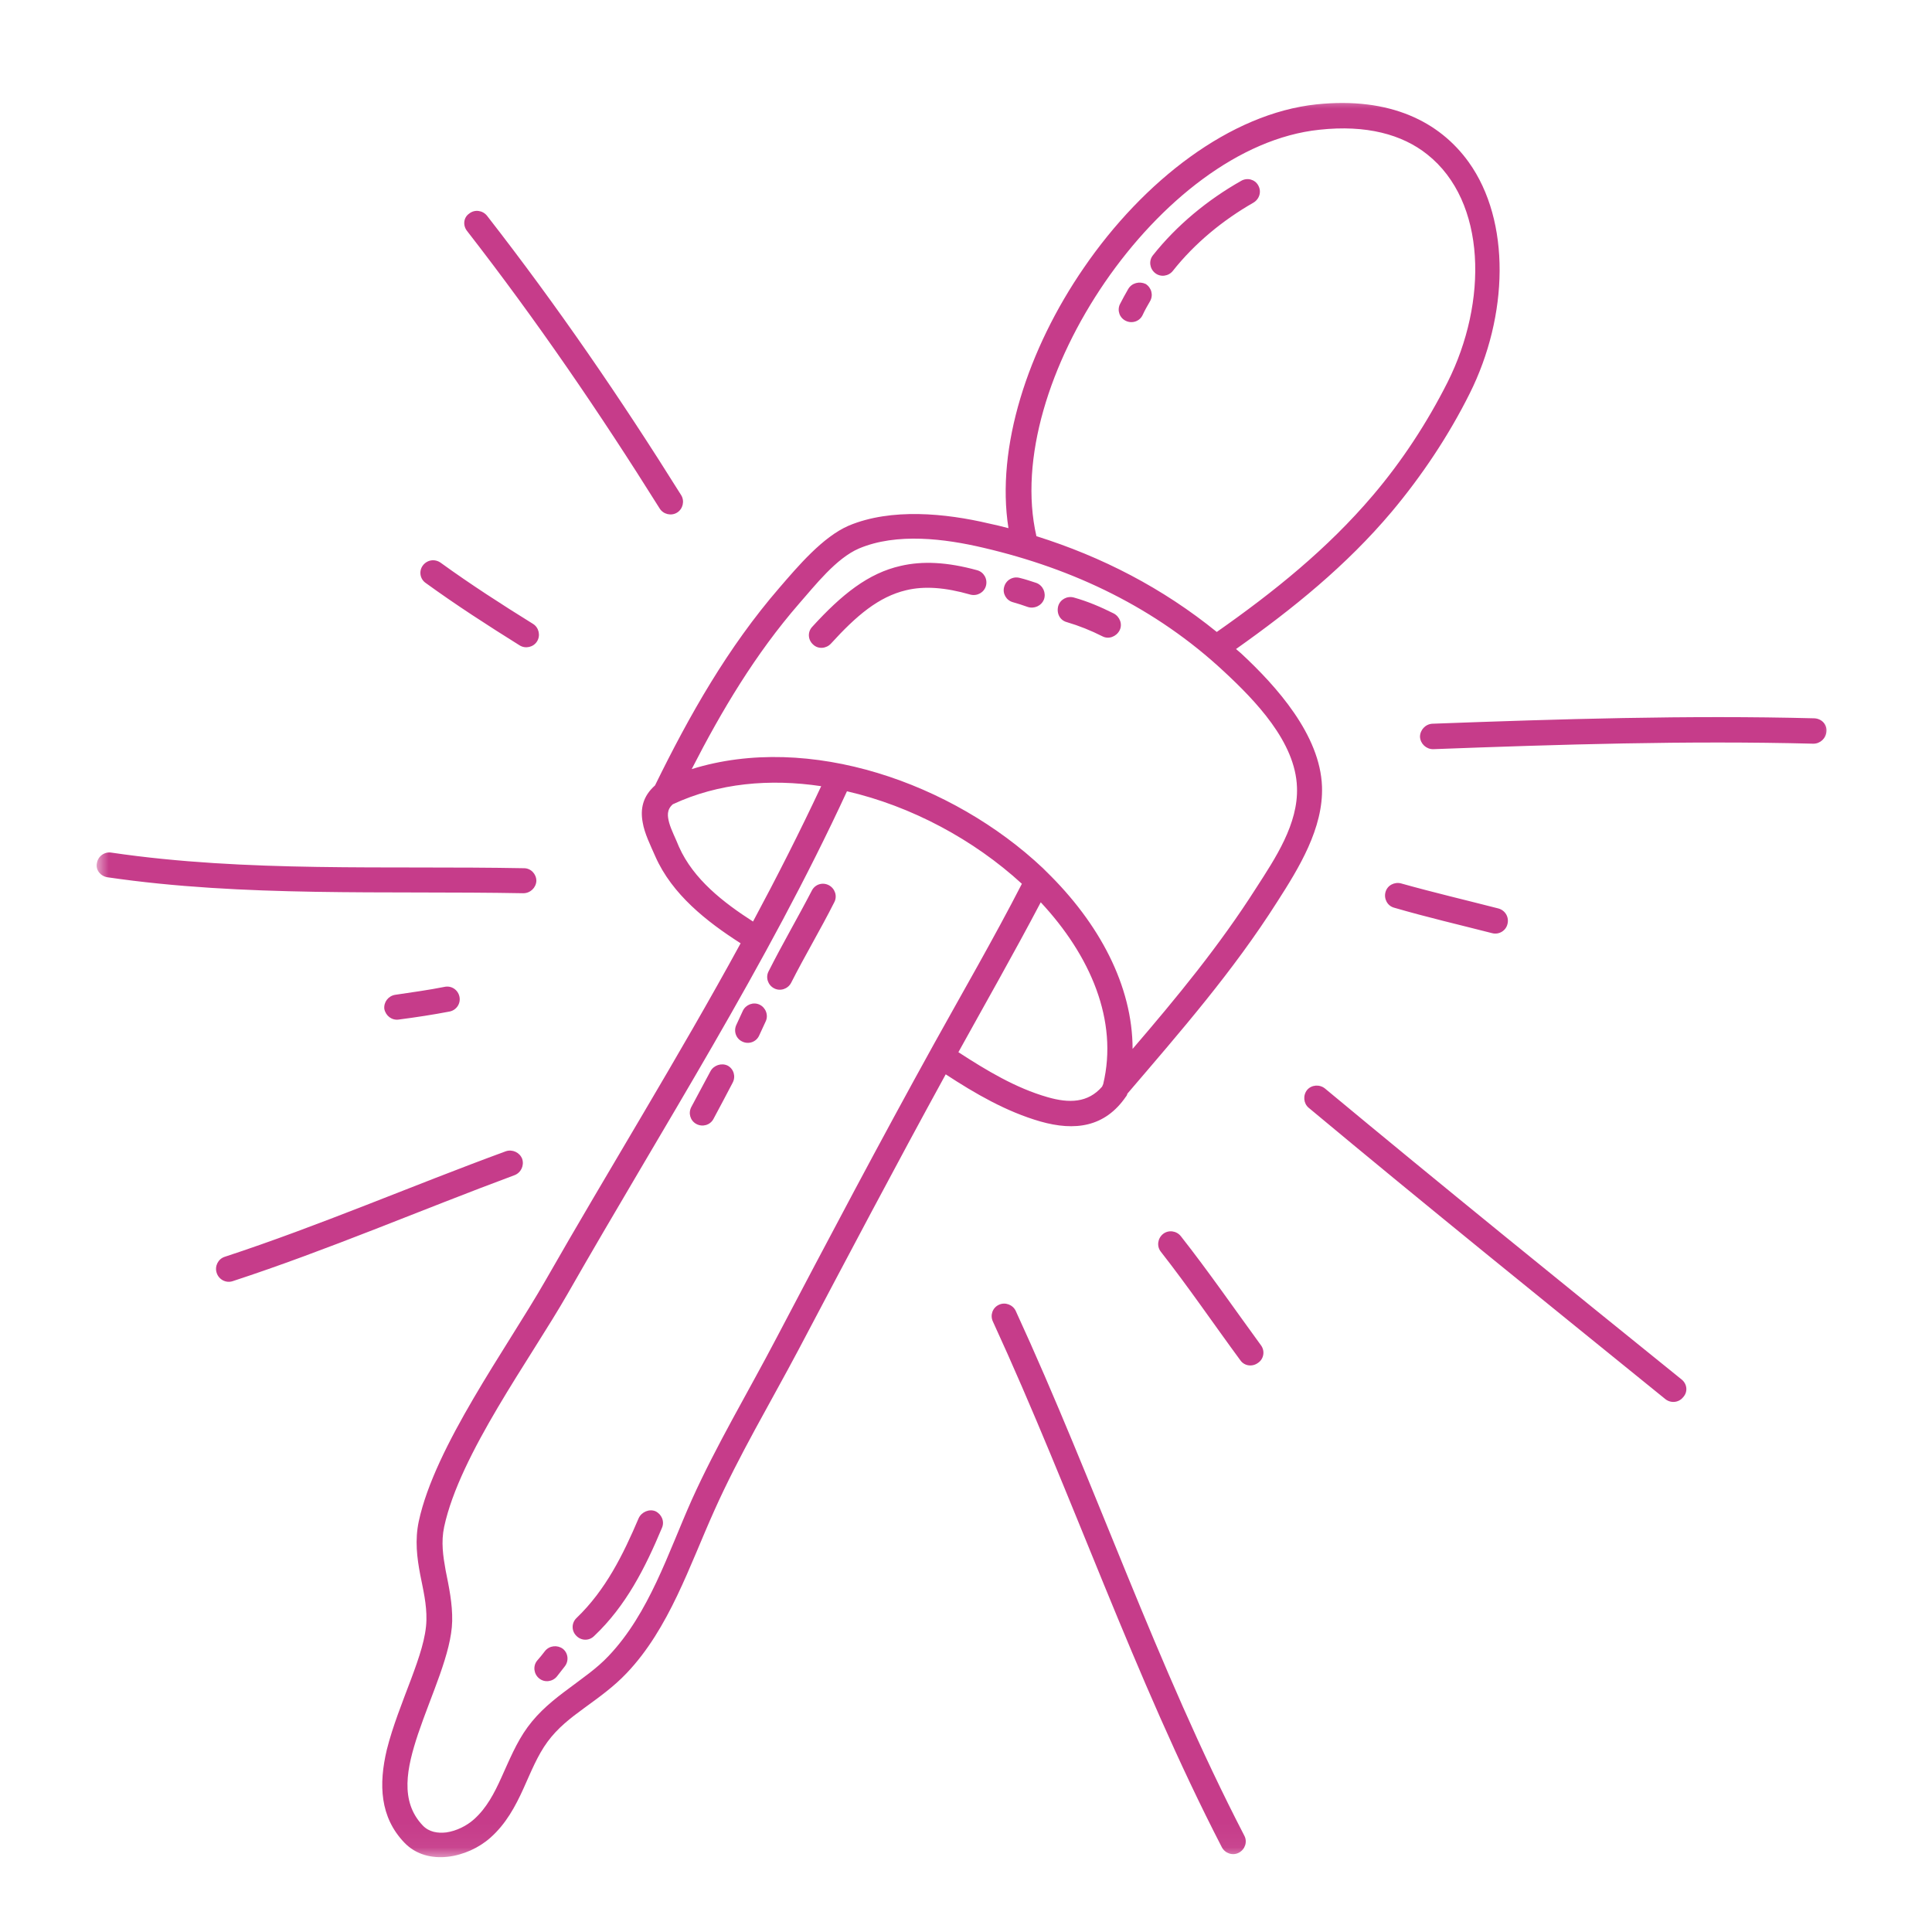 <svg xmlns="http://www.w3.org/2000/svg" fill="none" viewBox="0 0 80 80" height="80" width="80">
<mask height="73" width="72" y="4" x="4" maskUnits="userSpaceOnUse" style="mask-type:luminance" id="mask0_111_45">
<path fill="white" d="M4 4H76V76.951H4V4Z"></path>
</mask>
<g mask="url(#mask0_111_45)">
<path fill="#C63C8A" d="M51.39 7.491C50.009 8.272 48.73 9.323 47.74 10.571C47.559 10.796 47.605 11.127 47.83 11.306C48.054 11.487 48.386 11.442 48.565 11.217C49.468 10.074 50.639 9.114 51.901 8.392C52.156 8.241 52.247 7.927 52.097 7.67C51.962 7.43 51.645 7.34 51.39 7.491ZM46.717 11.967C46.597 12.179 46.477 12.389 46.372 12.6C46.252 12.855 46.357 13.169 46.627 13.29C46.883 13.409 47.199 13.305 47.319 13.034C47.408 12.84 47.513 12.659 47.618 12.478C47.768 12.223 47.679 11.909 47.439 11.758C47.184 11.638 46.867 11.712 46.717 11.967ZM19.339 9.563C22.225 13.276 24.824 17.077 27.317 21.058C27.468 21.299 27.799 21.375 28.039 21.224C28.279 21.074 28.356 20.744 28.205 20.502C25.696 16.49 23.08 12.674 20.166 8.933C19.985 8.708 19.655 8.662 19.43 8.843C19.188 9.007 19.16 9.338 19.339 9.563ZM41.939 24.935C42.148 24.996 42.345 25.055 42.554 25.132C42.825 25.221 43.126 25.086 43.23 24.815C43.322 24.545 43.187 24.244 42.916 24.139C42.689 24.065 42.465 23.988 42.225 23.93C41.939 23.853 41.653 24.019 41.579 24.305C41.503 24.575 41.668 24.861 41.939 24.935ZM50.384 26.168C52.743 24.514 54.966 22.727 56.844 20.517C58.046 19.106 59.098 17.498 59.94 15.829C61.609 12.508 61.563 8.346 59.098 6.393C58.062 5.566 56.574 5.161 54.636 5.372C51.316 5.717 48.039 8.361 45.755 11.682C43.486 14.989 42.179 19.001 42.916 22.202C45.635 23.057 48.144 24.351 50.384 26.168ZM44.177 25.762C44.688 25.913 45.17 26.107 45.65 26.349C45.905 26.484 46.222 26.362 46.357 26.107C46.492 25.852 46.372 25.538 46.117 25.402C45.576 25.132 45.05 24.905 44.463 24.741C44.177 24.665 43.892 24.831 43.817 25.101C43.741 25.402 43.892 25.688 44.177 25.762ZM17.626 24.139C18.889 25.055 20.196 25.898 21.518 26.724C21.758 26.875 22.09 26.799 22.238 26.558C22.389 26.319 22.315 25.987 22.075 25.836C20.768 25.025 19.489 24.2 18.241 23.297C18.002 23.133 17.687 23.177 17.506 23.419C17.34 23.644 17.386 23.973 17.626 24.139ZM34.41 26.648C35.462 25.492 36.38 24.711 37.521 24.44C38.272 24.259 39.129 24.32 40.181 24.621C40.466 24.695 40.752 24.53 40.826 24.259C40.903 23.973 40.737 23.69 40.466 23.613C39.218 23.269 38.197 23.223 37.296 23.432C35.959 23.733 34.861 24.606 33.629 25.959C33.435 26.168 33.45 26.497 33.675 26.694C33.884 26.89 34.216 26.86 34.41 26.648ZM75.131 29.744C69.904 29.608 64.539 29.774 59.309 29.968C59.024 29.984 58.799 30.226 58.799 30.51C58.814 30.795 59.054 31.022 59.34 31.022C64.554 30.826 69.888 30.66 75.088 30.795C75.373 30.795 75.613 30.571 75.629 30.285C75.657 29.999 75.432 29.759 75.131 29.744ZM4.449 36.326C10.097 37.153 15.959 36.882 21.669 36.987C21.955 36.987 22.195 36.762 22.21 36.477C22.21 36.191 21.983 35.951 21.699 35.951C16.034 35.844 10.219 36.13 4.612 35.305C4.329 35.259 4.058 35.453 4.013 35.739C3.951 36.025 4.163 36.28 4.449 36.326ZM34.004 32.554C31.886 32.237 29.752 32.419 27.858 33.304C27.603 33.531 27.634 33.786 27.71 34.072C27.799 34.386 27.978 34.718 28.114 35.063C28.716 36.415 29.964 37.377 31.181 38.159C32.172 36.311 33.118 34.447 34.004 32.554ZM62.043 37.617C60.706 37.273 59.355 36.956 58.018 36.581C57.747 36.507 57.446 36.655 57.37 36.941C57.296 37.212 57.446 37.513 57.732 37.587C59.069 37.977 60.435 38.294 61.788 38.641C62.074 38.715 62.359 38.534 62.421 38.263C62.495 37.977 62.329 37.694 62.043 37.617ZM33.614 36.882C33.029 38.008 32.396 39.09 31.827 40.218C31.692 40.473 31.796 40.788 32.051 40.923C32.307 41.058 32.623 40.953 32.758 40.698C33.328 39.572 33.976 38.49 34.545 37.362C34.681 37.107 34.576 36.791 34.321 36.655C34.065 36.52 33.749 36.612 33.614 36.882ZM16.514 42.217C17.22 42.125 17.912 42.02 18.619 41.885C18.902 41.826 19.084 41.555 19.025 41.27C18.964 40.984 18.693 40.803 18.407 40.864C17.731 40.999 17.055 41.089 16.363 41.193C16.079 41.239 15.883 41.494 15.914 41.78C15.973 42.066 16.228 42.26 16.514 42.217ZM30.76 41.854C30.668 42.051 30.579 42.247 30.489 42.441C30.369 42.697 30.474 43.013 30.745 43.133C31 43.253 31.316 43.148 31.436 42.877C31.526 42.681 31.615 42.487 31.707 42.291C31.827 42.035 31.707 41.719 31.449 41.599C31.194 41.479 30.88 41.599 30.76 41.854ZM46.898 43.434C48.73 41.3 50.489 39.166 52.02 36.762C52.804 35.545 53.764 34.116 53.705 32.6C53.644 30.721 51.977 29.009 50.683 27.806C47.86 25.175 44.463 23.554 40.722 22.682C39.129 22.306 37.13 22.051 35.568 22.712C34.622 23.118 33.749 24.244 33.088 24.996C31.286 27.069 29.887 29.414 28.642 31.847C33.509 30.331 39.445 32.419 43.187 35.951C43.23 35.994 43.261 36.025 43.307 36.071L43.322 36.086C45.515 38.22 46.898 40.818 46.898 43.434ZM43.095 37.362C41.998 39.45 40.722 41.691 39.685 43.569C40.842 44.32 42.059 45.055 43.381 45.432C44.267 45.688 45.05 45.672 45.635 44.996C45.65 44.965 45.665 44.92 45.681 44.891C46.311 42.26 45.155 39.572 43.095 37.362ZM29.423 44.35C29.152 44.845 28.897 45.341 28.626 45.838C28.491 46.093 28.581 46.407 28.836 46.543C29.091 46.678 29.407 46.589 29.543 46.333C29.813 45.838 30.068 45.341 30.339 44.83C30.474 44.575 30.383 44.259 30.127 44.123C29.872 44.003 29.558 44.11 29.423 44.35ZM9.633 53.051C13.584 51.757 17.417 50.105 21.307 48.661C21.577 48.556 21.712 48.258 21.623 47.987C21.518 47.717 21.217 47.581 20.947 47.671C17.055 49.097 13.239 50.751 9.301 52.043C9.03 52.132 8.882 52.433 8.971 52.704C9.061 52.99 9.362 53.14 9.633 53.051ZM52.217 55.71C51.12 54.207 50.053 52.66 48.896 51.188C48.715 50.961 48.386 50.917 48.159 51.096C47.934 51.277 47.888 51.606 48.069 51.833C49.211 53.291 50.264 54.837 51.359 56.325C51.525 56.565 51.857 56.611 52.097 56.43C52.337 56.267 52.383 55.935 52.217 55.71ZM69.633 57.122C64.703 53.14 59.746 49.128 54.861 45.07C54.636 44.891 54.305 44.92 54.126 45.131C53.945 45.356 53.975 45.688 54.185 45.867C59.069 49.94 64.028 53.937 68.957 57.933C69.182 58.114 69.511 58.084 69.692 57.859C69.904 57.632 69.858 57.303 69.633 57.122ZM26.447 62.862C25.801 64.38 25.079 65.838 23.877 66.994C23.667 67.19 23.652 67.52 23.861 67.731C24.058 67.941 24.387 67.956 24.599 67.747C25.921 66.499 26.717 64.921 27.409 63.268C27.529 62.997 27.394 62.696 27.138 62.576C26.883 62.471 26.567 62.606 26.447 62.862ZM22.57 68.362C22.465 68.497 22.36 68.632 22.238 68.768C22.059 68.992 22.103 69.324 22.33 69.503C22.555 69.684 22.886 69.638 23.065 69.413C23.172 69.278 23.277 69.143 23.381 69.008C23.563 68.783 23.532 68.451 23.305 68.272C23.08 68.107 22.751 68.137 22.57 68.362ZM35.071 32.765C31.75 39.963 27.424 46.709 23.502 53.577C21.955 56.28 19.038 60.218 18.392 63.222C18.257 63.855 18.348 64.439 18.453 65.026C18.588 65.702 18.739 66.394 18.724 67.129C18.693 68.451 17.866 70.151 17.31 71.802C16.845 73.201 16.544 74.582 17.506 75.59C17.762 75.86 18.122 75.919 18.484 75.876C18.902 75.814 19.324 75.605 19.625 75.335C20.15 74.868 20.467 74.252 20.753 73.622C21.082 72.9 21.383 72.149 21.848 71.516C22.33 70.856 22.93 70.376 23.563 69.909C24.117 69.488 24.704 69.097 25.199 68.571C26.883 66.8 27.664 64.304 28.642 62.111C29.663 59.842 30.985 57.632 32.141 55.424C34.29 51.336 36.439 47.265 38.677 43.222C39.775 41.239 41.173 38.82 42.314 36.596C40.331 34.777 37.746 33.381 35.071 32.765ZM41.758 21.87C41.487 21.796 41.217 21.735 40.946 21.676C39.16 21.255 36.906 21.028 35.147 21.765C34.065 22.23 33.029 23.463 32.276 24.335C30.143 26.799 28.55 29.608 27.123 32.523C26.613 32.975 26.508 33.501 26.613 34.057C26.687 34.506 26.927 34.989 27.138 35.468C27.83 37.033 29.257 38.159 30.668 39.06C28.085 43.794 25.229 48.393 22.57 53.051C20.977 55.83 18.002 59.901 17.34 62.997C17.175 63.778 17.266 64.5 17.401 65.207C17.521 65.822 17.672 66.422 17.657 67.085C17.642 67.805 17.356 68.632 17.026 69.518C16.664 70.48 16.258 71.488 16.018 72.448C15.674 73.892 15.732 75.243 16.741 76.297C17.7 77.302 19.369 76.927 20.301 76.1C20.947 75.529 21.337 74.809 21.684 74.041C21.983 73.38 22.254 72.69 22.675 72.119C23.096 71.547 23.622 71.141 24.178 70.736C24.793 70.286 25.41 69.85 25.951 69.278C27.71 67.43 28.55 64.83 29.586 62.532C30.594 60.276 31.901 58.084 33.057 55.904C35.071 52.089 37.085 48.271 39.16 44.486C40.377 45.282 41.668 46.032 43.08 46.438C44.509 46.844 45.755 46.678 46.627 45.402C46.658 45.371 46.671 45.325 46.686 45.282C48.896 42.697 51.061 40.218 52.893 37.332C53.779 35.951 54.802 34.297 54.741 32.569C54.667 30.435 52.863 28.422 51.39 27.054C51.316 26.995 51.255 26.934 51.181 26.875C53.539 25.206 55.749 23.419 57.625 21.194C58.873 19.706 59.986 18.039 60.856 16.296C62.464 13.08 62.569 9.157 60.813 6.71C59.611 5.041 57.566 4.004 54.516 4.321C50.941 4.696 47.347 7.491 44.884 11.082C42.554 14.463 41.232 18.534 41.758 21.87ZM51.525 76.011C47.888 68.992 45.364 61.465 42.059 54.281C41.939 54.026 41.623 53.906 41.367 54.026C41.097 54.146 40.992 54.462 41.112 54.718C44.417 61.9 46.957 69.444 50.594 76.491C50.729 76.746 51.045 76.851 51.3 76.716C51.556 76.58 51.66 76.266 51.525 76.011Z" clip-rule="evenodd" fill-rule="evenodd"></path>
</g>
</svg>
